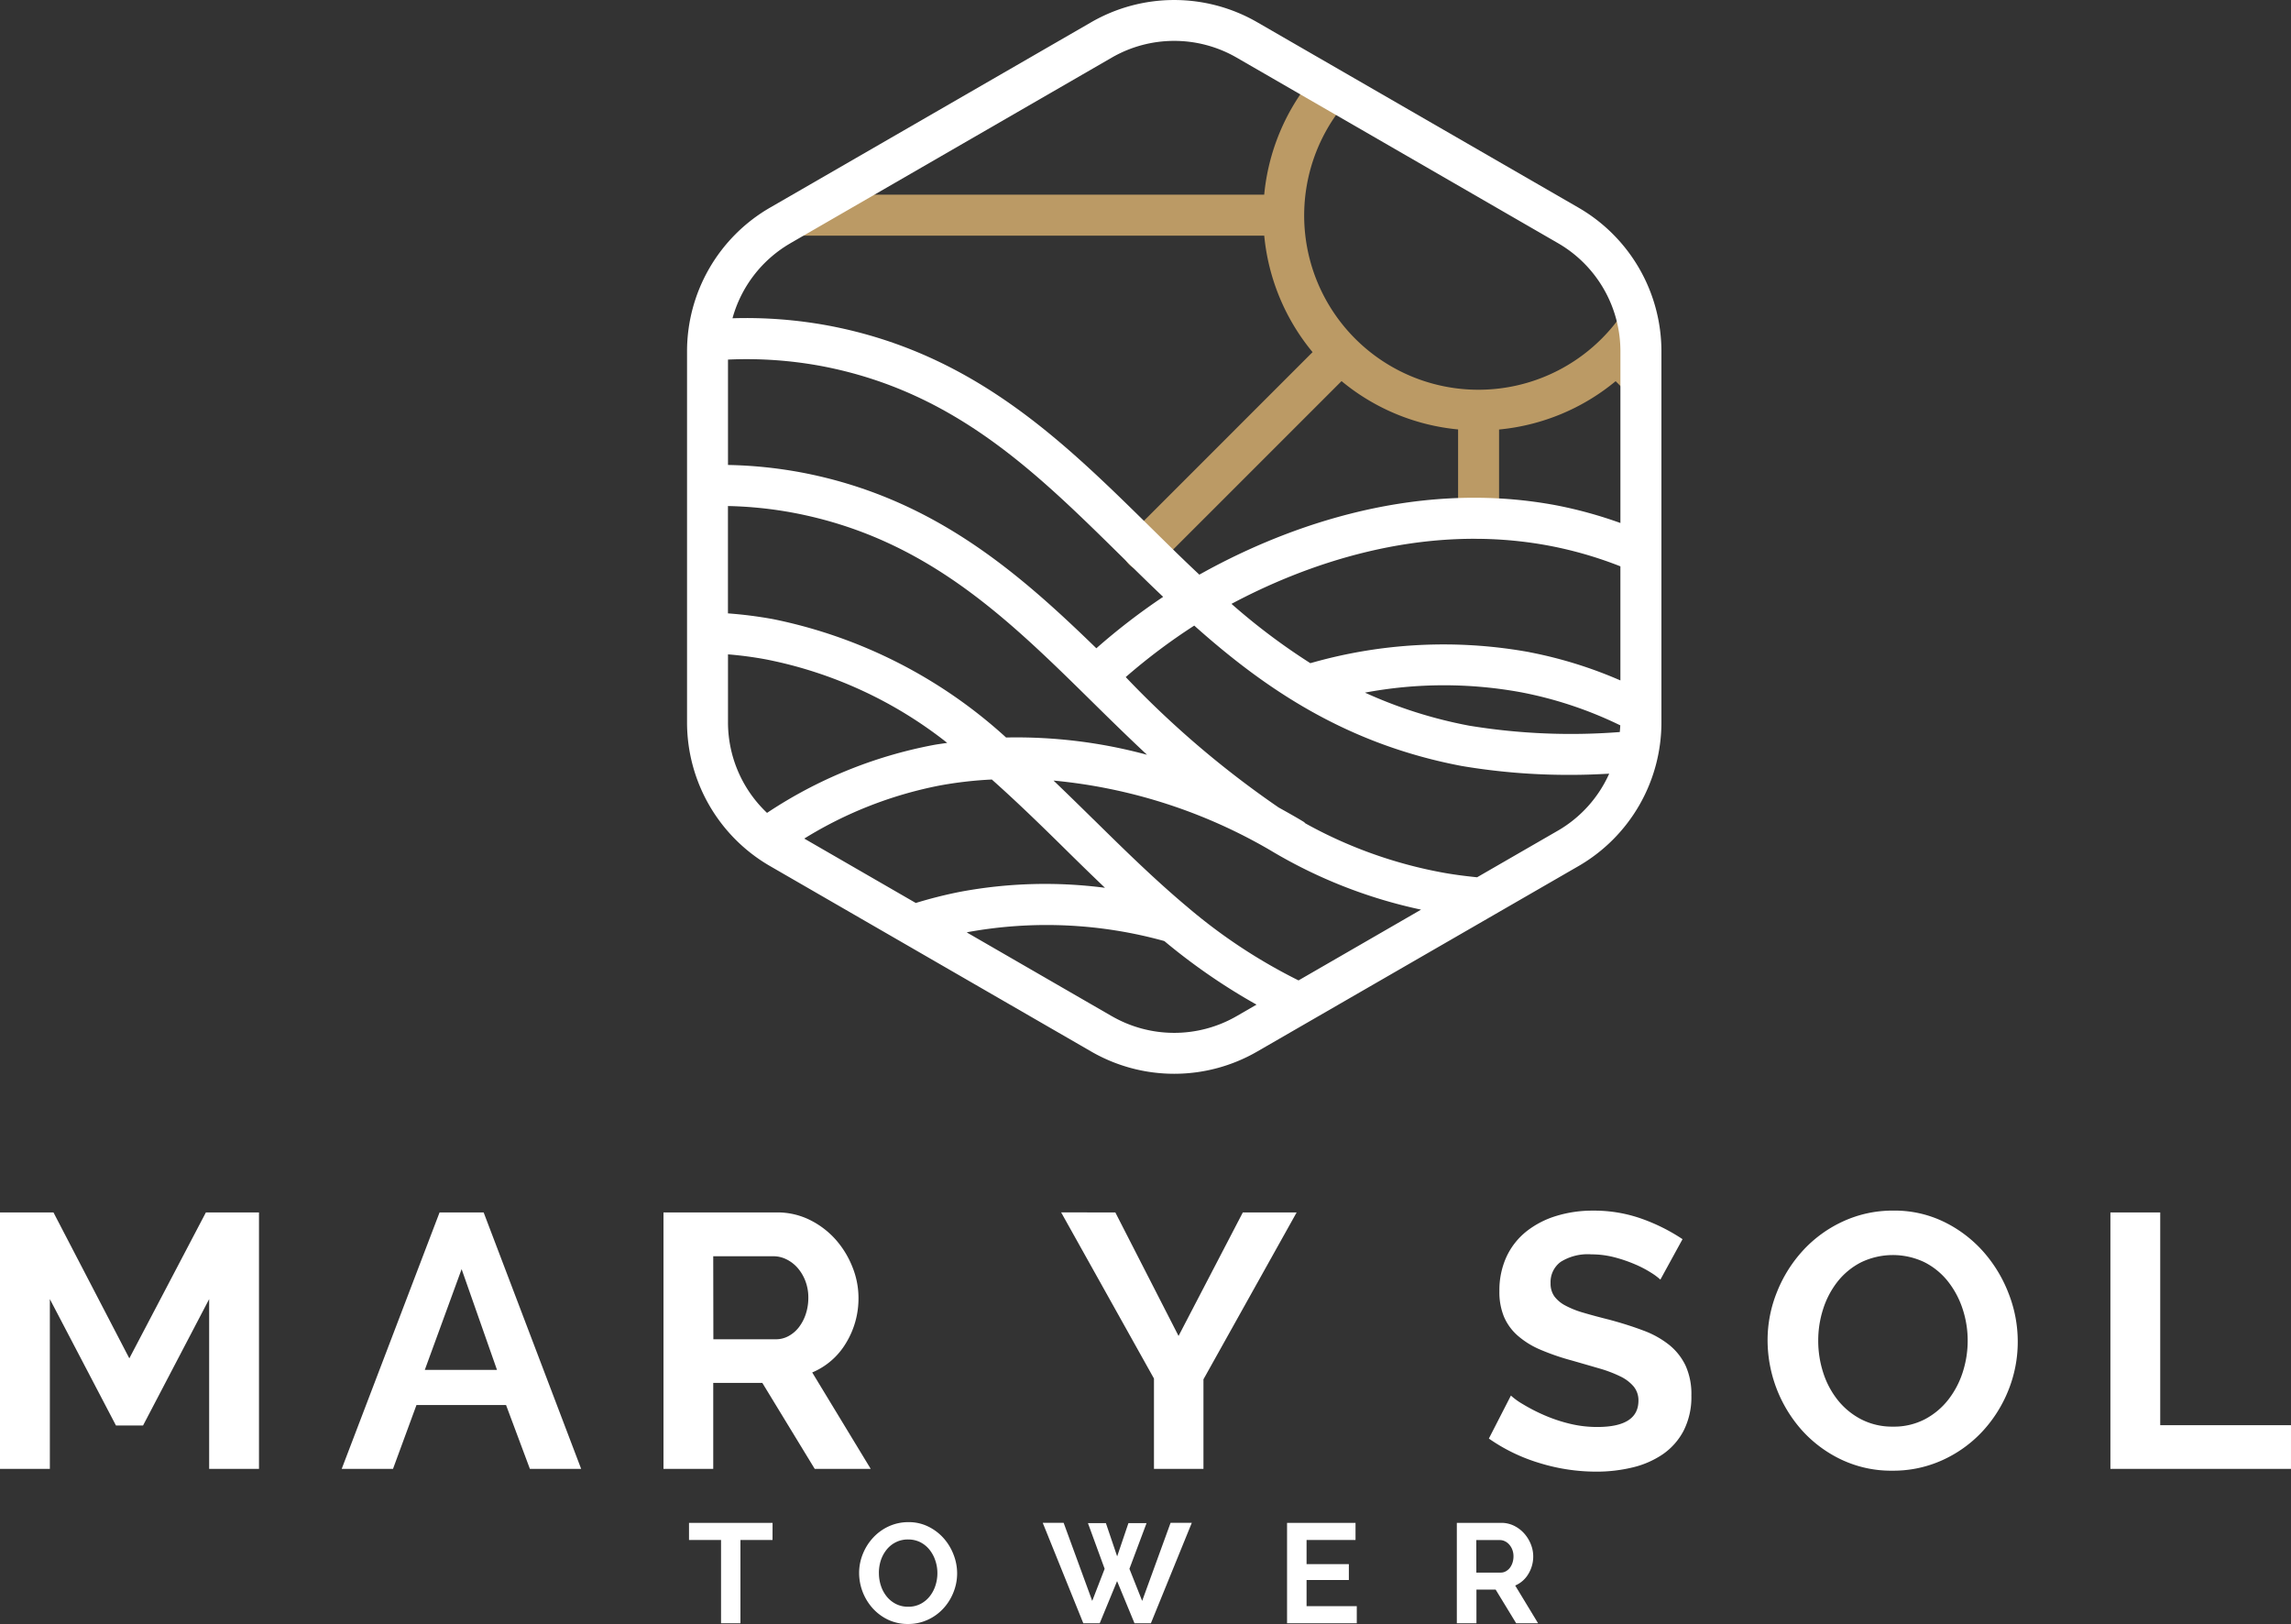 <svg xmlns="http://www.w3.org/2000/svg" width="122" height="86.473" viewBox="0 0 122 86.473">
  <rect x="0" y="0" width="122" height="86.473" fill="#333333" stroke="none"/>
  <g id="Group_17" data-name="Group 17" transform="translate(-140 -23)">
    <path id="Path_1" data-name="Path 1" d="M886.184,108.093v-2.945a7.689,7.689,0,0,0-.521-2.754,9.279,9.279,0,1,1-15.026-10.68l-1.971-1.138.032.032a11.428,11.428,0,0,0-2.574,6.208H843.191l-2.849,1.645c-.082.047-.151.105-.23.154a1.075,1.075,0,0,0,.814.384h25.2A11.414,11.414,0,0,0,868.7,105.2l-9.752,9.752a1.091,1.091,0,1,0,1.543,1.542l9.752-9.751a11.413,11.413,0,0,0,6.206,2.573v4.729a1.091,1.091,0,1,0,2.182,0V109.32a11.418,11.418,0,0,0,6.208-2.573Z" transform="translate(-658.803 -63.45)" fill="#bb9a65"/>
    <path id="Path_2" data-name="Path 2" d="M887.054,125.655V105.876a7.724,7.724,0,0,0-3.862-6.689L866.063,89.3a7.72,7.72,0,0,0-7.723,0l-17.128,9.889a7.724,7.724,0,0,0-3.862,6.689v19.779a7.723,7.723,0,0,0,3.862,6.689l17.128,9.889a7.72,7.72,0,0,0,7.723,0l17.128-9.889A7.722,7.722,0,0,0,887.054,125.655Z" transform="translate(-659.672 -64.177)" fill="none"/>
    <path id="Path_3" data-name="Path 3" d="M819.827,150.2v-9.039l-3.521,6.731h-1.441l-3.521-6.731V150.2h-2.656V136.545h2.848l4.04,7.771,4.077-7.771h2.828V150.2Z" transform="translate(-668.689 -48.987)" fill="#fff"/>
    <path id="Path_4" data-name="Path 4" d="M827.742,136.545h2.347l5.193,13.656h-2.73l-1.27-3.4h-4.77l-1.25,3.4H822.53Zm3.058,8.386-1.884-5.366-1.961,5.366Z" transform="translate(-664.334 -48.987)" fill="#fff"/>
    <path id="Path_5" data-name="Path 5" d="M835.565,150.2V136.545h6.041a3.893,3.893,0,0,1,1.741.394,4.523,4.523,0,0,1,1.375,1.039,4.939,4.939,0,0,1,.9,1.462,4.4,4.4,0,0,1,.327,1.645,4.547,4.547,0,0,1-.664,2.414,3.811,3.811,0,0,1-1.8,1.568l3.116,5.135h-2.982l-2.79-4.578h-2.615V150.2Zm2.656-6.9h3.327a1.4,1.4,0,0,0,.683-.174,1.752,1.752,0,0,0,.548-.472,2.359,2.359,0,0,0,.364-.7,2.738,2.738,0,0,0,.135-.866,2.442,2.442,0,0,0-.155-.885,2.308,2.308,0,0,0-.413-.7,1.886,1.886,0,0,0-.6-.461,1.549,1.549,0,0,0-.684-.163h-3.212Z" transform="translate(-660.233 -48.987)" fill="#fff"/>
    <path id="Path_6" data-name="Path 6" d="M854.558,136.545l3.367,6.578,3.423-6.578h2.866l-4.963,8.887V150.2h-2.635v-4.809l-4.943-8.847Z" transform="translate(-655.165 -48.987)" fill="#fff"/>
    <path id="Path_7" data-name="Path 7" d="M878.133,140.146a3.313,3.313,0,0,0-.49-.365,5.893,5.893,0,0,0-.866-.452,7.62,7.62,0,0,0-1.106-.376,4.886,4.886,0,0,0-1.212-.152,2.715,2.715,0,0,0-1.634.4,1.334,1.334,0,0,0-.539,1.135,1.171,1.171,0,0,0,.2.7,1.743,1.743,0,0,0,.586.49,4.879,4.879,0,0,0,.971.385q.588.174,1.355.365,1,.268,1.818.577a4.945,4.945,0,0,1,1.386.769,3.177,3.177,0,0,1,.874,1.106,3.667,3.667,0,0,1,.308,1.587,3.951,3.951,0,0,1-.413,1.876,3.482,3.482,0,0,1-1.116,1.259,4.844,4.844,0,0,1-1.616.7,8.122,8.122,0,0,1-1.914.221,10.282,10.282,0,0,1-3.038-.461A9.411,9.411,0,0,1,869,148.609l1.174-2.289a3.666,3.666,0,0,0,.625.452,9.575,9.575,0,0,0,1.069.557,8.247,8.247,0,0,0,1.365.472,6.144,6.144,0,0,0,1.539.192q2.191,0,2.193-1.4a1.153,1.153,0,0,0-.251-.751A2.122,2.122,0,0,0,876,145.3a6.768,6.768,0,0,0-1.115-.423q-.655-.191-1.463-.423a12.611,12.611,0,0,1-1.7-.586,4.477,4.477,0,0,1-1.2-.751,2.8,2.8,0,0,1-.72-1,3.431,3.431,0,0,1-.241-1.355,4.267,4.267,0,0,1,.384-1.847,3.751,3.751,0,0,1,1.067-1.346,4.815,4.815,0,0,1,1.587-.816,6.537,6.537,0,0,1,1.943-.28,7.551,7.551,0,0,1,2.654.452,9.891,9.891,0,0,1,2.117,1.067Z" transform="translate(-649.715 -49.01)" fill="#fff"/>
    <path id="Path_8" data-name="Path 8" d="M886.947,150.32a6.2,6.2,0,0,1-2.723-.586,6.676,6.676,0,0,1-2.1-1.558,7.231,7.231,0,0,1-1.836-4.78,6.848,6.848,0,0,1,.51-2.615,7.2,7.2,0,0,1,1.4-2.213,6.688,6.688,0,0,1,2.124-1.529,6.307,6.307,0,0,1,2.674-.568,6.006,6.006,0,0,1,2.7.606,6.743,6.743,0,0,1,2.086,1.587,7.317,7.317,0,0,1,1.346,2.231,6.994,6.994,0,0,1,.482,2.54,6.893,6.893,0,0,1-.5,2.606,7.081,7.081,0,0,1-1.386,2.193,6.653,6.653,0,0,1-2.115,1.52A6.321,6.321,0,0,1,886.947,150.32Zm-3.962-6.924a5.487,5.487,0,0,0,.268,1.713,4.557,4.557,0,0,0,.78,1.461,3.871,3.871,0,0,0,1.25,1.02,3.6,3.6,0,0,0,1.683.384,3.557,3.557,0,0,0,1.7-.394,3.868,3.868,0,0,0,1.25-1.048,4.7,4.7,0,0,0,.769-1.471,5.459,5.459,0,0,0,.259-1.664,5.371,5.371,0,0,0-.277-1.712,4.757,4.757,0,0,0-.789-1.462,3.773,3.773,0,0,0-1.25-1.01,3.9,3.9,0,0,0-3.377.02A3.8,3.8,0,0,0,884,140.271a4.646,4.646,0,0,0-.76,1.462A5.444,5.444,0,0,0,882.985,143.4Z" transform="translate(-646.161 -49.01)" fill="#fff"/>
    <path id="Path_9" data-name="Path 9" d="M894.176,150.2V136.545h2.653v11.329h6.964V150.2Z" transform="translate(-641.793 -48.987)" fill="#fff"/>
    <path id="Path_10" data-name="Path 10" d="M841.047,150.031h-1.708v4.436h-1.033v-4.436H836.6v-.912h4.45Z" transform="translate(-659.909 -45.031)" fill="#fff"/>
    <path id="Path_11" data-name="Path 11" d="M846.095,154.513a2.442,2.442,0,0,1-1.066-.229,2.619,2.619,0,0,1-.82-.611,2.822,2.822,0,0,1-.719-1.871,2.666,2.666,0,0,1,.2-1.024,2.8,2.8,0,0,1,.55-.866,2.612,2.612,0,0,1,.832-.6,2.486,2.486,0,0,1,1.046-.222,2.335,2.335,0,0,1,1.058.238,2.647,2.647,0,0,1,.818.622,2.83,2.83,0,0,1,.526.873,2.731,2.731,0,0,1,.189.994,2.7,2.7,0,0,1-.2,1.02,2.751,2.751,0,0,1-.543.86,2.582,2.582,0,0,1-.827.594A2.473,2.473,0,0,1,846.095,154.513Zm-1.551-2.711a2.127,2.127,0,0,0,.105.67,1.785,1.785,0,0,0,.306.572,1.5,1.5,0,0,0,.489.4,1.409,1.409,0,0,0,.659.15,1.392,1.392,0,0,0,.665-.154,1.5,1.5,0,0,0,.49-.411,1.8,1.8,0,0,0,.3-.576,2.117,2.117,0,0,0,.1-.651,2.061,2.061,0,0,0-.111-.67,1.824,1.824,0,0,0-.308-.572,1.489,1.489,0,0,0-.489-.4,1.437,1.437,0,0,0-.652-.147,1.41,1.41,0,0,0-.67.155,1.46,1.46,0,0,0-.489.406,1.822,1.822,0,0,0-.3.572A2.128,2.128,0,0,0,844.543,151.8Z" transform="translate(-657.74 -45.04)" fill="#fff"/>
    <path id="Path_12" data-name="Path 12" d="M853.333,149.133h.956l.6,1.771.6-1.771h.965l-.912,2.433.678,1.709,1.513-4.157h1.13l-2.178,5.348h-.873l-.927-2.245-.925,2.245h-.874l-2.16-5.348h1.113l1.522,4.157.661-1.709Z" transform="translate(-655.398 -45.031)" fill="#fff"/>
    <path id="Path_13" data-name="Path 13" d="M864.537,153.555v.912h-3.713v-5.348h3.646v.912h-2.607v1.287h2.252v.844h-2.252v1.392Z" transform="translate(-652.286 -45.031)" fill="#fff"/>
    <path id="Path_14" data-name="Path 14" d="M867.7,154.467v-5.348h2.365a1.526,1.526,0,0,1,.681.154,1.783,1.783,0,0,1,.539.408,1.917,1.917,0,0,1,.354.572,1.727,1.727,0,0,1,.129.644,1.79,1.79,0,0,1-.26.945,1.491,1.491,0,0,1-.7.614l1.22,2.011h-1.167l-1.093-1.793h-1.024v1.793Zm1.039-2.7h1.3a.539.539,0,0,0,.268-.068.687.687,0,0,0,.216-.184.923.923,0,0,0,.142-.275,1.091,1.091,0,0,0,.052-.339.948.948,0,0,0-.06-.346.867.867,0,0,0-.162-.275.721.721,0,0,0-.234-.181.606.606,0,0,0-.267-.063h-1.258Z" transform="translate(-650.121 -45.031)" fill="#fff"/>
    <path id="Path_15" data-name="Path 15" d="M884,98.5,866.87,88.614a8.847,8.847,0,0,0-8.816,0L840.927,98.5a8.841,8.841,0,0,0-4.408,7.635v19.777a8.84,8.84,0,0,0,4.408,7.634l17.127,9.889a8.837,8.837,0,0,0,8.816,0L884,133.549a8.839,8.839,0,0,0,4.407-7.634V106.138A8.839,8.839,0,0,0,884,98.5Zm-41.98,1.89L859.145,90.5a6.651,6.651,0,0,1,6.634,0l17.128,9.889a6.652,6.652,0,0,1,3.316,5.745v9.151a23.076,23.076,0,0,0-3.363-.931c-7.977-1.518-15.126,1.475-19.059,3.682-.9-.841-1.776-1.709-2.667-2.586-4.6-4.524-9.347-9.2-17.036-10.666a23.953,23.953,0,0,0-5.158-.4A6.649,6.649,0,0,1,842.018,100.393Zm44.172,26.026a33.493,33.493,0,0,1-8.028-.34,24.16,24.16,0,0,1-5.545-1.758,22.767,22.767,0,0,1,8.349-.012,21.07,21.07,0,0,1,5.248,1.754C886.211,126.182,886.2,126.3,886.19,126.418Zm-4.815-4.254a25.671,25.671,0,0,0-11.665.588,33.806,33.806,0,0,1-4.2-3.159c3.753-2,10.032-4.4,16.938-3.092a21.031,21.031,0,0,1,3.772,1.094v6.075A22.959,22.959,0,0,0,881.374,122.164ZM848.7,135.518l-5.939-3.429a21.476,21.476,0,0,1,7.245-2.832,20.948,20.948,0,0,1,2.744-.313c1.316,1.17,2.59,2.408,3.878,3.678.709.7,1.421,1.395,2.147,2.088a24.613,24.613,0,0,0-7.691.209A23.667,23.667,0,0,0,848.7,135.518Zm9.459-4.451c-.7-.689-1.407-1.382-2.124-2.067a28.11,28.11,0,0,1,11.524,3.7,26.219,26.219,0,0,0,8.049,3.173l-6.526,3.768a29.034,29.034,0,0,1-5.908-3.9.965.965,0,0,0-.088-.074C861.387,134.236,859.789,132.669,858.162,131.067Zm-4.649-4.359a26.11,26.11,0,0,0-12.388-6.3,22.568,22.568,0,0,0-2.424-.31v-5.716a21.3,21.3,0,0,1,3.5.363c7.037,1.34,11.349,5.583,15.912,10.077.953.939,1.914,1.881,2.905,2.805A26.59,26.59,0,0,0,853.513,126.707Zm-10.9-14.113a23.616,23.616,0,0,0-3.91-.4v-5.611a21.782,21.782,0,0,1,4.988.347c7.037,1.34,11.348,5.583,15.912,10.077.749.738,1.5,1.478,2.273,2.21a33.919,33.919,0,0,0-3.557,2.738C854.111,117.869,849.563,113.917,842.611,112.595Zm-3.91,13.32V122.28a19.93,19.93,0,0,1,2.017.267,22.579,22.579,0,0,1,9.657,4.446c-.259.041-.514.071-.774.121a24.069,24.069,0,0,0-8.821,3.607A6.641,6.641,0,0,1,838.7,125.915Zm20.444,15.634-7.73-4.464c.028-.005.051-.014.079-.02a23.453,23.453,0,0,1,10.443.481,32.457,32.457,0,0,0,4.91,3.385l-1.069.618A6.652,6.652,0,0,1,859.145,141.548Zm23.762-9.889-4.315,2.49c-.731-.074-1.386-.164-1.917-.266a23.957,23.957,0,0,1-7.228-2.606.972.972,0,0,0-.076-.072c-.4-.245-.857-.5-1.346-.772a51.155,51.155,0,0,1-8.144-6.944,31.615,31.615,0,0,1,3.649-2.742c3.758,3.355,8.069,6.3,14.223,7.472a34.118,34.118,0,0,0,5.912.476c.634,0,1.294-.025,1.961-.063A6.64,6.64,0,0,1,882.907,131.66Z" transform="translate(-659.933 -64.437)" fill="#fff"/>
  </g>
</svg>
